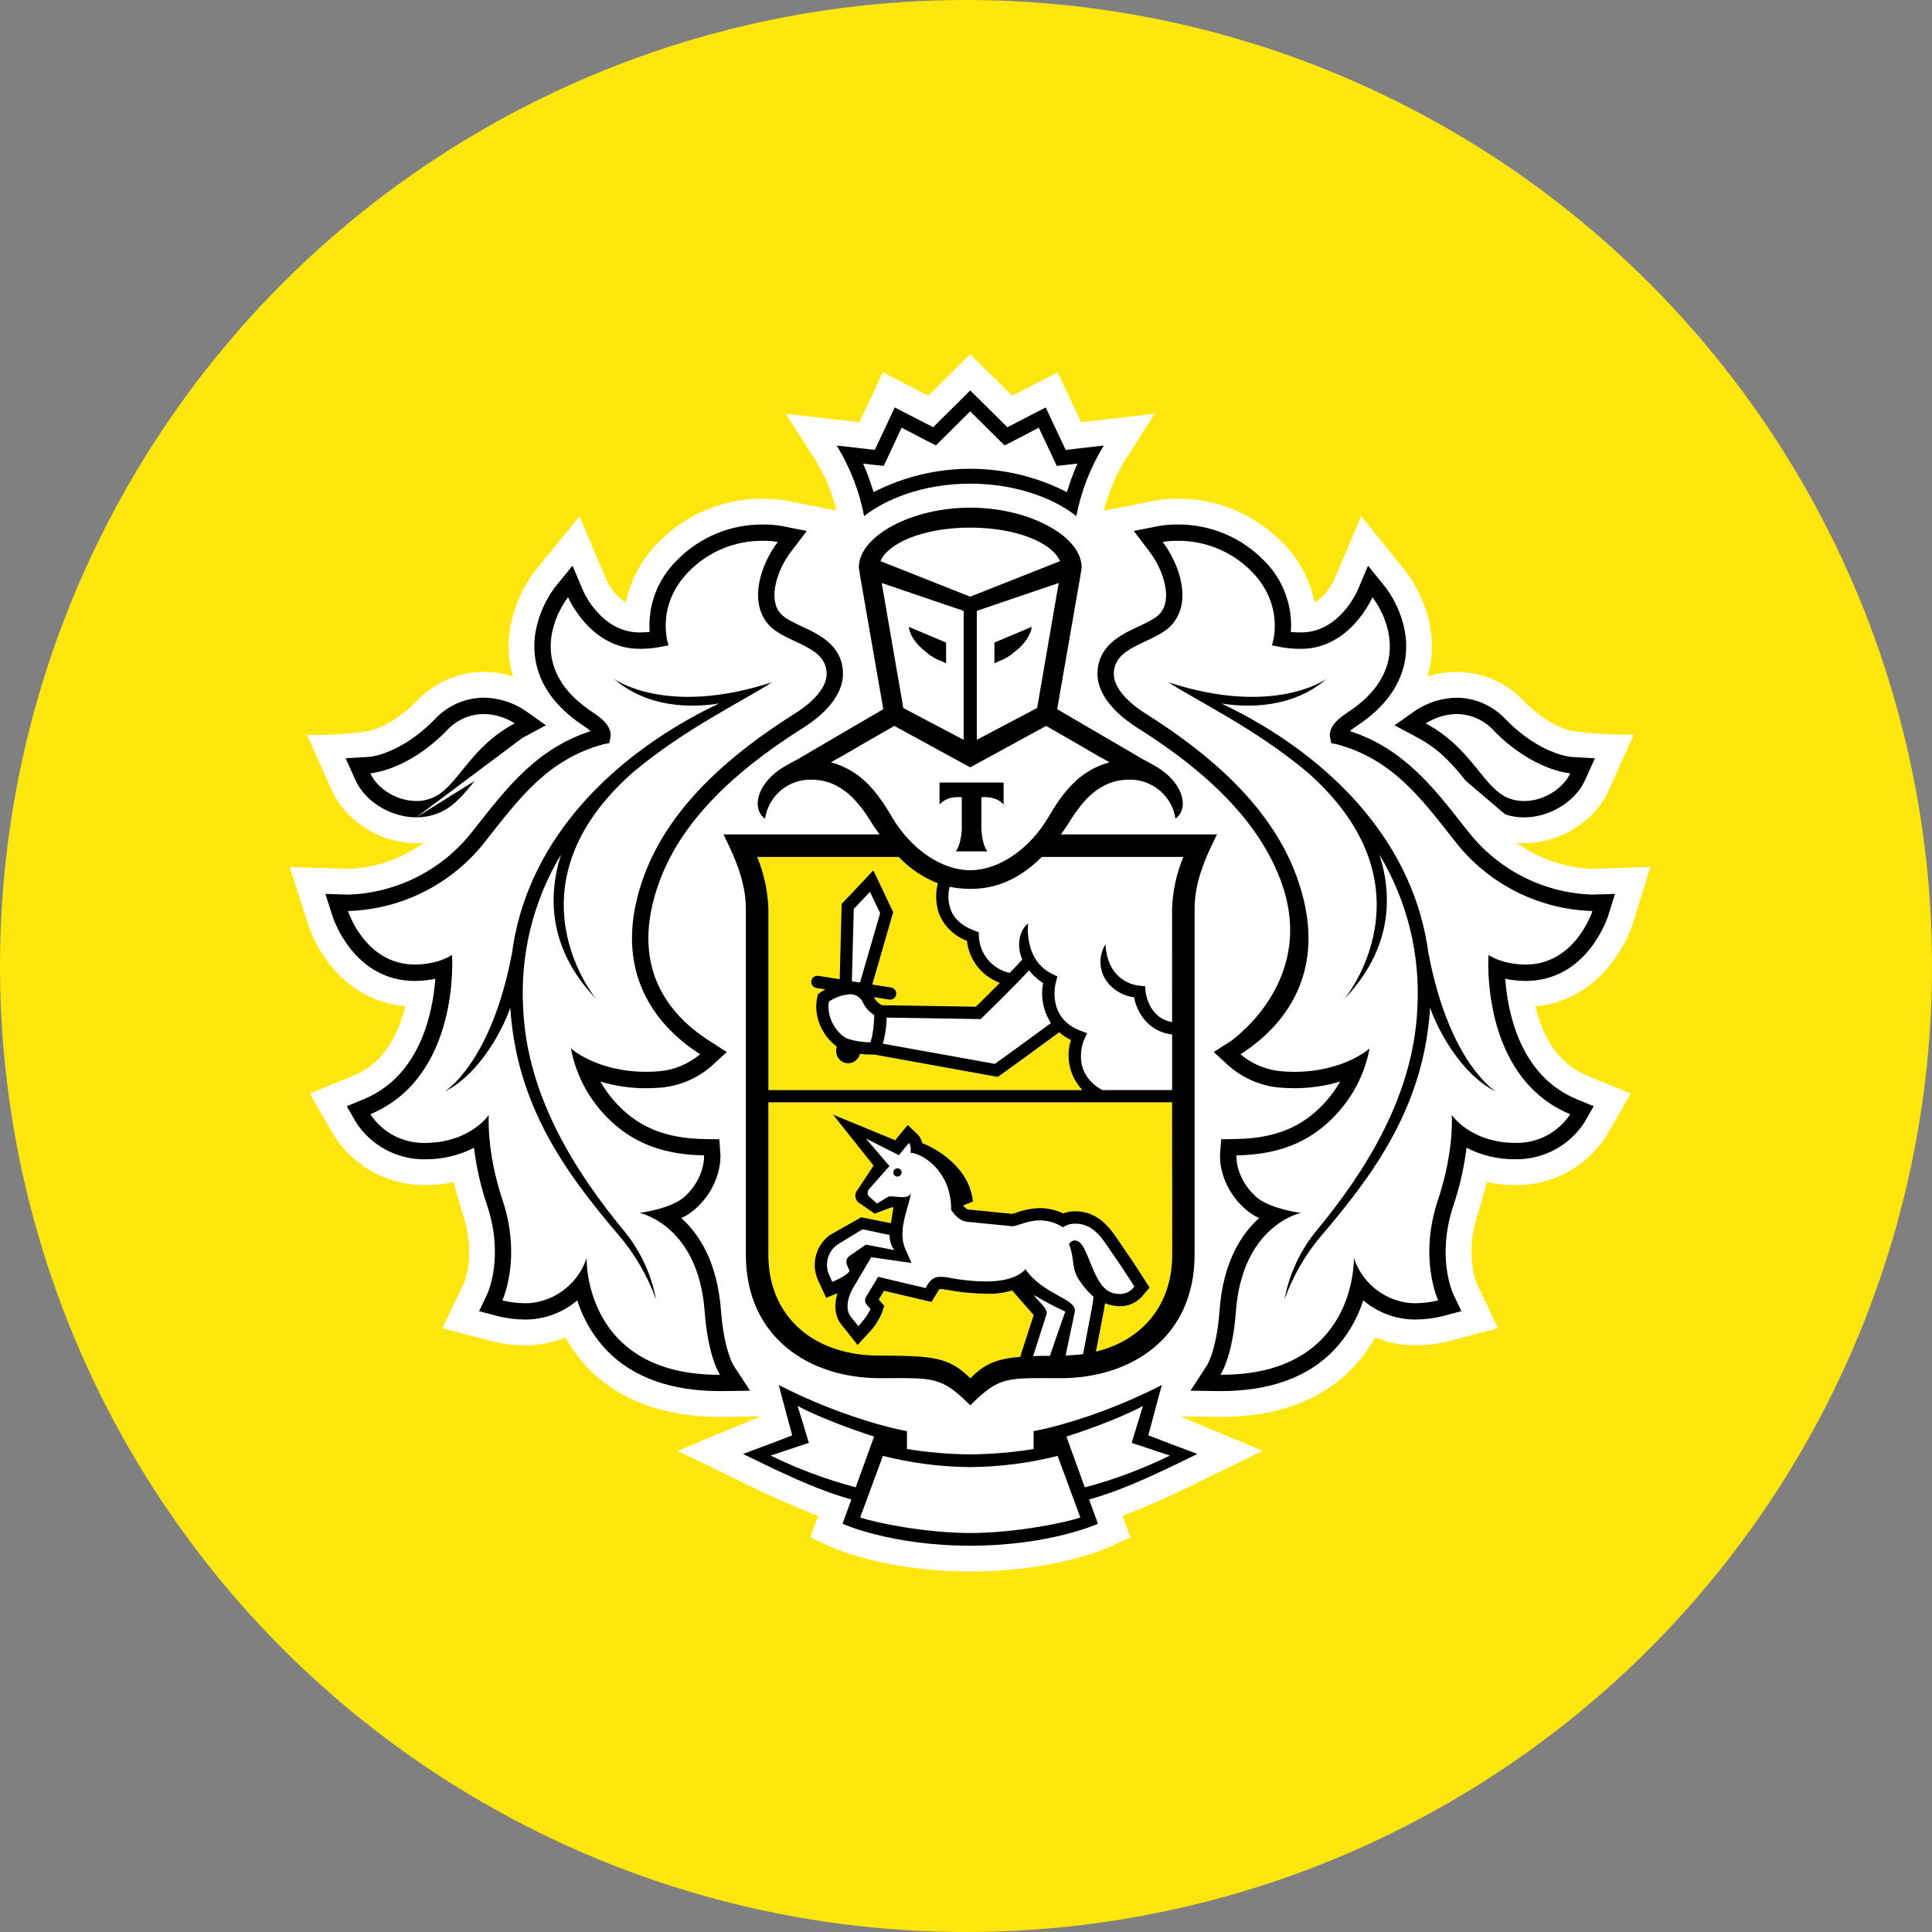 <svg width="56" height="56" viewBox="0 0 56 56" fill="none" xmlns="http://www.w3.org/2000/svg">
  <rect x="0" y="0" width="56" height="56" fill="#808080" stroke="none"/>
  <circle cx="28" cy="28" r="28" fill="#FFE60C" />
  <path fill-rule="evenodd" clip-rule="evenodd"
    d="M47.326 26.771L47.837 25.13L46.144 25.184C45.354 25.153 44.591 24.887 43.952 24.421C44.028 24.428 44.102 24.439 44.18 24.439C45.218 24.439 46.224 23.813 46.626 22.916L47.354 21.297C46.769 21.302 46.185 21.267 45.605 21.194C45.599 21.193 44.94 21.108 44.179 20.329C43.929 20.061 43.627 19.847 43.291 19.701C42.955 19.554 42.593 19.477 42.227 19.475C41.937 19.476 41.649 19.522 41.373 19.611C41.414 19.48 41.447 19.346 41.47 19.21C41.702 17.695 40.729 16.541 40.729 16.541L39.455 14.961L38.666 16.817C38.54 17.08 38.348 17.305 38.107 17.47C37.972 16.809 37.647 16.203 37.17 15.725C36.775 15.319 36.302 14.998 35.78 14.779C35.257 14.561 34.696 14.451 34.129 14.455C33.931 14.454 33.732 14.468 33.536 14.498L31.999 14.801C32.13 14.278 32.34 13.778 32.622 13.318L33.47 11.994L31.337 12.238L30.656 10.791L29.34 11.471L28.122 10.267L26.908 11.471L25.589 10.791L24.91 12.238L22.776 11.994L23.626 13.319C23.908 13.777 24.118 14.277 24.248 14.799L22.781 14.509L22.73 14.501C22.528 14.47 22.323 14.454 22.118 14.455C21.552 14.451 20.991 14.561 20.469 14.779C19.947 14.997 19.475 15.319 19.08 15.724C18.603 16.202 18.277 16.809 18.141 17.47C17.904 17.309 17.714 17.089 17.589 16.832L16.797 14.965L15.504 16.554C15.346 16.759 14.566 17.845 14.778 19.212C14.802 19.347 14.834 19.48 14.874 19.611C14.599 19.522 14.312 19.476 14.023 19.475C13.656 19.477 13.293 19.554 12.957 19.701C12.621 19.848 12.319 20.061 12.068 20.329C11.309 21.105 10.655 21.192 10.661 21.192C10.077 21.28 9.487 21.315 8.897 21.297L9.622 22.916C10.025 23.812 11.031 24.439 12.067 24.439C12.146 24.439 12.22 24.428 12.297 24.421C11.663 24.884 10.908 25.149 10.124 25.185L8.4 25.13L8.923 26.771C9.186 27.617 10.064 29.017 11.746 29.168C11.563 29.936 11.158 30.797 10.267 31.168L8.983 31.698L9.683 32.92C9.967 33.363 10.358 33.727 10.821 33.977C11.284 34.227 11.802 34.355 12.328 34.35C12.606 34.35 12.884 34.321 13.156 34.264C13.225 34.569 13.31 34.87 13.409 35.166C13.802 36.34 13.463 37.158 13.46 37.167L12.825 38.498L14.241 38.871C14.562 38.953 14.891 38.995 15.222 38.995C15.455 38.996 15.687 38.97 15.914 38.917C16.076 38.879 16.235 38.829 16.389 38.766C16.571 39.093 16.795 39.395 17.055 39.665C17.962 40.598 19.248 41.07 20.876 41.07H20.881L22.044 41.055L19.642 42.055L21.465 42.938C22.197 43.309 22.948 43.642 23.713 43.937L23.485 44.561L24.114 44.848C24.17 44.873 25.379 45.415 27.388 45.53C27.388 45.53 27.872 45.553 28.14 45.553C28.407 45.553 28.886 45.529 28.886 45.529C30.882 45.41 32.081 44.873 32.137 44.848L32.767 44.56L32.537 43.935C33.311 43.638 34.07 43.3 34.81 42.925L36.599 42.054L34.205 41.055L35.373 41.07C37.003 41.07 38.289 40.597 39.195 39.663C39.455 39.395 39.678 39.093 39.86 38.766C40.014 38.829 40.174 38.88 40.336 38.918C40.563 38.97 40.795 38.996 41.028 38.995C41.355 38.994 41.681 38.954 41.998 38.874L43.42 38.498L42.8 37.191C42.786 37.158 42.447 36.34 42.84 35.165C42.939 34.869 43.023 34.568 43.093 34.264C43.367 34.321 43.647 34.35 43.927 34.35C44.454 34.356 44.974 34.226 45.438 33.973C45.901 33.72 46.292 33.353 46.573 32.907L47.266 31.697L45.982 31.169C45.089 30.797 44.684 29.936 44.503 29.169C46.163 29.024 47.053 27.622 47.326 26.771L47.326 26.771ZM24.358 15.366L24.341 15.369L24.356 15.35L24.358 15.366ZM33.975 31.952H22.273V36.361C22.273 38.165 23.576 39.294 25.498 39.294C27.104 39.294 27.527 39.356 28.125 39.95C28.537 39.539 28.877 39.385 29.576 39.328L29.593 39.26L29.962 38.117C29.941 38.091 29.338 37.405 29.338 37.405C29.086 37.481 28.823 37.513 28.561 37.498C28.171 37.494 27.782 37.453 27.399 37.377C27.359 37.368 27.318 37.364 27.277 37.364C27.225 37.364 27.221 37.368 27.208 37.394L27.135 37.515L27 37.737L26.747 37.678L25.624 37.413L25.47 37.668L25.493 37.695L25.63 37.846L25.569 38.043C25.487 38.3 25.218 38.6 25.137 38.682L24.857 38.984L24.601 38.66L24.409 38.419C24.207 38.192 24.16 37.846 24.274 37.483C24.27 37.485 24.267 37.487 24.262 37.487L23.946 37.619L23.803 37.308L23.703 37.089C23.607 36.865 23.589 36.614 23.654 36.379C23.718 36.144 23.861 35.938 24.059 35.794L24.963 35.283L25.823 35.452C25.843 35.37 25.874 35.074 25.899 34.998C25.883 34.995 25.866 34.994 25.85 34.993L25.354 35.178L24.876 34.848C24.851 34.825 24.831 34.798 24.816 34.768C24.802 34.737 24.794 34.704 24.792 34.671C24.791 34.637 24.796 34.604 24.807 34.572C24.819 34.541 24.836 34.512 24.859 34.487L25.322 33.785L24.148 32.31L25.952 33.052L26.072 32.903L26.315 32.611L26.591 32.874C26.664 32.946 26.714 33.036 26.736 33.136C27.233 33.33 28.123 33.901 28.202 34.831L27.923 34.943V34.949C27.957 34.997 28.003 35.035 28.056 35.059L29.343 35.186C29.376 35.18 29.416 35.166 29.462 35.152C29.681 35.07 29.913 35.025 30.147 35.019C30.379 35.02 30.609 35.072 30.819 35.173C30.912 35.139 31.01 35.119 31.108 35.114L31.171 35.112C31.859 35.112 32.202 35.627 32.477 36.039C32.523 36.111 32.568 36.177 32.616 36.244C32.856 36.584 33.171 37.081 33.183 37.103L33.325 37.325L33.152 37.528C33.072 37.632 32.969 37.717 32.851 37.775C32.733 37.834 32.603 37.864 32.472 37.865C32.393 37.864 32.315 37.856 32.239 37.841C32.168 37.827 32.1 37.806 32.034 37.778C32.024 37.846 32.01 37.927 31.997 37.997L31.772 39.176C33.121 38.844 33.978 37.823 33.978 36.362L33.975 31.952ZM22.273 31.597H31.375C31.194 31.407 31.068 31.171 31.01 30.916C30.951 30.66 30.962 30.394 31.042 30.144C30.919 30.085 30.805 30.009 30.703 29.92C30.347 30.182 29.262 30.974 28.978 31.173L28.917 31.214L25.345 30.567H25.273C25.157 30.567 25.04 30.561 24.924 30.547C24.907 30.624 24.865 30.693 24.804 30.742C24.742 30.792 24.666 30.819 24.588 30.819C24.569 30.819 24.549 30.817 24.531 30.814C24.439 30.798 24.356 30.747 24.302 30.672C24.247 30.596 24.225 30.502 24.239 30.409L24.253 30.332C23.885 30.072 23.544 29.491 23.695 28.879L23.71 28.814L23.762 28.777C23.769 28.771 23.831 28.729 23.924 28.677L23.664 28.637C23.617 28.629 23.576 28.603 23.549 28.565C23.521 28.527 23.509 28.479 23.517 28.433C23.52 28.41 23.528 28.387 23.54 28.368C23.552 28.348 23.569 28.33 23.587 28.316C23.606 28.303 23.628 28.293 23.651 28.287C23.674 28.282 23.697 28.281 23.72 28.285L24.339 28.383L24.395 26.202L25.314 25.227L25.889 26.438L25.283 28.536L25.829 28.623C25.876 28.63 25.918 28.656 25.945 28.695C25.973 28.733 25.984 28.781 25.977 28.827C25.97 28.869 25.949 28.906 25.917 28.933C25.885 28.961 25.844 28.975 25.802 28.975C25.793 28.975 25.783 28.975 25.774 28.974L25.329 28.902C25.335 28.916 25.344 28.923 25.349 28.937C25.399 29.024 25.473 29.093 25.563 29.136L28.286 29.179C28.401 29.067 28.687 28.786 28.981 28.489C28.725 28.395 28.5 28.232 28.331 28.017C28.163 27.802 28.057 27.544 28.027 27.272C27.687 27.143 27.409 26.889 27.25 26.562C27.123 26.258 27.1 25.921 27.185 25.602C26.756 25.434 26.368 25.173 26.05 24.84H21.948C22.143 25.315 22.253 25.822 22.273 26.335V31.598V31.597Z"
    fill="white" />
  <path fill-rule="evenodd" clip-rule="evenodd"
    d="M26.02 33.865C26.004 33.864 25.988 33.866 25.973 33.871C25.958 33.876 25.945 33.883 25.933 33.894C25.921 33.904 25.911 33.917 25.904 33.931C25.897 33.945 25.893 33.96 25.892 33.976C25.891 33.992 25.893 34.008 25.898 34.023C25.903 34.038 25.911 34.052 25.921 34.064C25.932 34.076 25.945 34.085 25.959 34.092C25.974 34.099 25.989 34.103 26.005 34.103C26.021 34.104 26.037 34.102 26.052 34.097C26.067 34.092 26.08 34.084 26.092 34.074C26.104 34.063 26.114 34.051 26.121 34.037C26.128 34.023 26.132 34.007 26.133 33.991C26.134 33.976 26.131 33.96 26.126 33.945C26.121 33.93 26.113 33.916 26.102 33.905C26.092 33.893 26.079 33.883 26.065 33.877C26.051 33.87 26.035 33.866 26.02 33.865ZM33.959 41.863L33.285 41.604L33.471 40.906L33.676 40.145C32.756 40.617 31.792 40.998 30.798 41.282C30.321 41.419 29.959 41.482 29.959 41.482V42C29.361 42.097 28.756 42.15 28.149 42.156H28.097C27.491 42.15 26.886 42.097 26.288 42V41.482C26.288 41.482 25.925 41.419 25.449 41.282C24.455 40.998 23.492 40.617 22.573 40.145L22.774 40.906L22.964 41.604L22.288 41.863L21.537 42.144C22.397 42.559 23.588 43.164 24.678 43.463L24.421 44.167C24.421 44.167 25.804 44.798 28.107 44.804V44.805H28.138V44.804C30.444 44.798 31.825 44.167 31.825 44.167L31.568 43.463C32.658 43.164 33.851 42.559 34.707 42.144L33.959 41.863ZM22.337 42.19L23.446 41.821L23.118 40.749C23.607 41.027 24.703 41.444 25.337 41.638L24.802 43.111C23.952 42.885 23.127 42.577 22.337 42.19ZM28.125 44.435C26.836 44.435 25.366 44.138 24.933 43.983L25.591 42.2C26.411 42.407 27.252 42.516 28.097 42.524H28.149C28.995 42.515 29.836 42.407 30.656 42.2L31.314 43.984C30.88 44.139 29.41 44.435 28.125 44.435L28.125 44.435ZM31.444 43.112L30.91 41.639C31.545 41.445 32.639 41.028 33.129 40.75L32.802 41.822L33.909 42.191C33.12 42.578 32.294 42.887 31.444 43.112ZM28.122 14.019C29.494 14.019 30.592 14.474 31.198 14.96C31.338 14.236 31.608 13.543 31.994 12.914L30.889 13.04L30.31 11.81L29.2 12.383L28.122 11.317L27.048 12.383L25.935 11.81L25.357 13.04L24.252 12.914C24.639 13.543 24.908 14.236 25.047 14.96C25.658 14.474 26.752 14.019 28.122 14.019ZM25.309 13.472L25.615 13.504L25.748 13.224L26.133 12.397L26.85 12.769L27.128 12.911L27.349 12.691L28.122 11.923L28.897 12.691L29.119 12.911L29.396 12.769L30.109 12.397L30.501 13.225L30.63 13.505L30.937 13.472L31.23 13.437C31.111 13.706 31.01 13.983 30.926 14.265C30.059 13.82 29.098 13.588 28.123 13.588C27.148 13.588 26.188 13.82 25.321 14.265C25.236 13.983 25.135 13.706 25.017 13.437L25.309 13.472ZM35.7 30.16L35.182 30.493L35.635 30.91C36.039 31.256 36.539 31.47 37.069 31.523C37.224 31.534 37.372 31.542 37.511 31.542C37.963 31.544 38.413 31.479 38.846 31.348C38.738 31.538 38.611 31.717 38.469 31.883C37.809 32.648 36.997 32.996 35.831 33.015L35.397 33.022L35.363 33.458C35.359 33.546 35.327 34.354 36.09 35.041C36.212 35.149 36.349 35.238 36.496 35.306C35.978 35.773 35.452 36.587 35.35 37.98C35.264 39.143 34.988 39.573 34.984 39.577L34.505 40.31L35.371 40.322C36.802 40.322 37.898 39.928 38.657 39.142C39.05 38.73 39.343 38.234 39.514 37.691C39.799 37.934 40.139 38.105 40.504 38.189C40.675 38.228 40.85 38.248 41.026 38.247C41.288 38.245 41.55 38.213 41.806 38.152L42.359 38.005L42.114 37.488C42.097 37.446 41.635 36.408 42.132 34.928C42.313 34.389 42.439 33.833 42.508 33.268C42.946 33.493 43.433 33.607 43.925 33.602C44.322 33.608 44.713 33.513 45.063 33.326C45.412 33.139 45.709 32.867 45.925 32.534L46.194 32.064L45.695 31.858C44.063 31.179 43.702 29.357 43.63 28.37C43.796 28.404 43.966 28.424 44.136 28.43L44.22 28.433C45.994 28.433 46.588 26.624 46.613 26.547L46.811 25.91L46.146 25.93H46.144C45.45 25.907 44.771 25.731 44.152 25.417C43.533 25.103 42.991 24.657 42.563 24.111L42.432 23.947C41.525 22.792 40.665 21.692 39.127 21.191C39.188 21.138 39.254 21.089 39.322 21.045C40.139 20.508 40.613 19.854 40.732 19.096C40.907 17.956 40.18 17.046 40.148 17.009L39.654 16.397L39.345 17.123C39.325 17.169 38.806 18.331 37.714 18.331H37.633C37.558 18.326 37.486 18.323 37.416 18.318C37.444 17.936 37.388 17.553 37.253 17.195C37.118 16.837 36.907 16.512 36.634 16.244C36.308 15.911 35.919 15.647 35.488 15.468C35.058 15.289 34.596 15.199 34.13 15.203C33.956 15.202 33.782 15.215 33.61 15.242L32.864 15.39L33.324 15.998C33.685 16.467 34.013 17.331 33.624 17.783C33.5 17.927 33.244 18.043 33.001 18.16C32.498 18.392 31.811 18.715 31.811 19.537C31.811 20.068 32.224 20.625 32.97 21.097C35.179 22.489 36.542 23.942 37.131 25.546C38.042 28.011 36.367 29.654 35.7 30.16ZM45.514 32.295C45.342 32.556 45.108 32.768 44.833 32.914C44.558 33.059 44.251 33.133 43.94 33.128H43.926C42.61 33.121 42.08 32.316 42.08 32.316C42.08 32.316 42.156 33.362 41.682 34.774C41.111 36.476 41.687 37.692 41.687 37.692C41.471 37.745 41.249 37.773 41.026 37.775C40.888 37.776 40.75 37.76 40.616 37.727C40.298 37.651 40.005 37.495 39.765 37.274C39.525 37.052 39.345 36.773 39.243 36.463C39.243 36.463 39.344 39.848 35.404 39.848H35.373C35.373 39.848 35.72 39.375 35.823 38.014C36.01 35.502 37.708 35.157 37.708 35.157C37.708 35.157 36.801 35.043 36.409 34.691C35.795 34.134 35.838 33.489 35.838 33.489C37.224 33.47 38.133 32.997 38.825 32.195C39.271 31.682 39.573 31.059 39.697 30.391C39.697 30.391 38.952 31.068 37.511 31.068C37.384 31.068 37.249 31.062 37.109 31.048C36.684 31.006 36.282 30.835 35.956 30.559C37.457 29.595 38.509 27.913 37.575 25.381C36.828 23.351 35.031 21.835 33.221 20.693C32.62 20.316 32.284 19.897 32.284 19.537C32.284 18.689 33.488 18.662 33.981 18.092C34.551 17.43 34.194 16.356 33.7 15.709C33.842 15.685 33.985 15.674 34.129 15.676C34.531 15.671 34.931 15.749 35.302 15.904C35.674 16.059 36.01 16.288 36.291 16.576C37.274 17.596 36.867 18.706 36.867 18.706L37.13 18.758C37.287 18.786 37.447 18.802 37.607 18.805C37.642 18.805 37.678 18.807 37.713 18.807C39.142 18.807 39.781 17.311 39.781 17.311C39.781 17.311 41.3 19.182 39.063 20.649C38.678 20.9 38.508 21.133 38.553 21.381L38.588 21.543L38.747 21.572C40.368 22.012 41.189 23.133 42.19 24.406C42.661 25.006 43.258 25.496 43.938 25.841C44.619 26.187 45.366 26.379 46.129 26.406H46.157C46.157 26.406 45.666 27.959 44.219 27.959C44.195 27.959 44.175 27.959 44.151 27.957C43.486 27.933 43.145 27.679 43.145 27.679C43.145 27.679 42.886 31.204 45.513 32.297L45.514 32.295ZM43.628 23.604C43.806 23.663 43.992 23.694 44.179 23.692C44.919 23.692 45.663 23.238 45.945 22.61L46.229 21.98L45.542 21.939C45.51 21.938 44.627 21.857 43.645 20.853C43.464 20.657 43.244 20.5 43 20.392C42.756 20.284 42.492 20.226 42.225 20.224C41.809 20.23 41.403 20.353 41.053 20.579L40.422 21.022L41.102 21.388C41.763 21.741 42.15 22.215 42.487 22.634L43.628 23.604ZM42.226 20.697C42.43 20.699 42.632 20.743 42.818 20.828C43.004 20.912 43.17 21.034 43.306 21.186C44.45 22.349 45.513 22.415 45.513 22.415C45.32 22.843 44.759 23.219 44.179 23.219C44.042 23.22 43.906 23.198 43.776 23.153C42.99 22.887 42.708 21.705 41.326 20.969C41.595 20.796 41.906 20.702 42.225 20.697L42.226 20.697ZM41.412 27.668V27.692C41.014 24.473 38.68 22.148 36.083 20.735C35.844 20.606 35.621 20.497 35.407 20.392C36.196 20.515 37.47 20.529 38.453 19.675C38.453 19.675 36.95 20.784 33.869 19.777C34.721 20.331 36.379 21.113 37.891 22.38C41.672 25.708 38.968 28.955 38.968 28.955C40.326 27.534 40.383 26.012 39.983 24.77C40.783 26.102 41.167 27.644 41.084 29.197C40.98 31.755 39.577 33.968 38.1 35.745C37.659 36.306 37.361 36.966 37.231 37.668C37.48 36.972 37.855 36.328 38.339 35.77C39.922 33.913 41.276 31.986 41.453 29.207C41.617 29.711 42.291 31.113 43.36 31.641C43.36 31.641 42.016 30.829 41.413 27.668L41.412 27.668ZM21.262 39.578C21.261 39.573 20.985 39.143 20.897 37.98C20.794 36.587 20.268 35.773 19.749 35.307C19.897 35.239 20.034 35.149 20.155 35.041C20.918 34.355 20.886 33.546 20.881 33.459L20.851 33.023L20.414 33.016C19.251 32.997 18.438 32.648 17.778 31.883C17.636 31.717 17.51 31.538 17.401 31.349C17.833 31.48 18.282 31.545 18.734 31.543C18.875 31.543 19.022 31.534 19.177 31.524C19.707 31.471 20.208 31.257 20.612 30.911L21.066 30.494L20.548 30.16C19.39 29.419 18.206 28.012 19.116 25.546C19.705 23.942 21.066 22.489 23.279 21.098C24.025 20.625 24.434 20.068 24.434 19.537C24.434 18.715 23.749 18.392 23.247 18.16C23.002 18.043 22.747 17.927 22.623 17.783C22.234 17.331 22.562 16.467 22.923 15.998L23.386 15.39L22.636 15.242C22.465 15.215 22.291 15.202 22.117 15.203C21.652 15.199 21.19 15.289 20.76 15.468C20.33 15.647 19.941 15.911 19.616 16.244C19.343 16.513 19.131 16.837 18.995 17.195C18.86 17.553 18.803 17.936 18.83 18.318C18.76 18.324 18.689 18.327 18.614 18.331H18.534C17.439 18.331 16.921 17.169 16.902 17.123L16.594 16.397L16.095 17.009C16.067 17.046 15.339 17.956 15.516 19.097C15.633 19.855 16.109 20.508 16.925 21.046C16.994 21.089 17.059 21.138 17.12 21.192C15.58 21.693 14.721 22.793 13.814 23.948L13.683 24.112C13.255 24.658 12.712 25.104 12.093 25.418C11.474 25.732 10.794 25.907 10.101 25.931L9.432 25.91L9.635 26.548C9.659 26.625 10.251 28.433 12.026 28.433L12.112 28.431C12.282 28.425 12.451 28.405 12.618 28.371C12.544 29.357 12.182 31.18 10.55 31.858L10.052 32.065L10.322 32.535C10.538 32.868 10.835 33.14 11.186 33.327C11.536 33.514 11.928 33.609 12.325 33.603C12.816 33.607 13.302 33.493 13.739 33.269C13.808 33.834 13.934 34.39 14.116 34.929C14.612 36.409 14.15 37.447 14.132 37.489L13.887 38.005L14.441 38.153C14.697 38.214 14.958 38.246 15.221 38.248C15.396 38.249 15.57 38.229 15.741 38.19C16.107 38.107 16.447 37.936 16.733 37.692C16.903 38.235 17.196 38.731 17.588 39.143C18.35 39.927 19.445 40.32 20.875 40.322L21.742 40.311L21.262 39.578ZM20.843 39.849C16.902 39.849 17.003 36.463 17.003 36.463C16.901 36.774 16.721 37.053 16.481 37.274C16.241 37.495 15.948 37.651 15.63 37.727C15.496 37.761 15.359 37.777 15.221 37.775C14.998 37.774 14.777 37.746 14.561 37.692C14.561 37.692 15.134 36.476 14.563 34.775C14.091 33.363 14.168 32.317 14.168 32.317C14.168 32.317 13.638 33.121 12.321 33.129H12.308C11.996 33.133 11.689 33.059 11.414 32.914C11.139 32.768 10.905 32.556 10.734 32.296C13.359 31.203 13.102 27.678 13.102 27.678C13.102 27.678 12.761 27.933 12.095 27.957C12.071 27.958 12.049 27.958 12.026 27.958C10.578 27.958 10.087 26.405 10.087 26.405H10.117C10.879 26.379 11.626 26.186 12.306 25.84C12.986 25.495 13.583 25.005 14.054 24.405C15.056 23.131 15.877 22.011 17.495 21.571L17.658 21.542L17.693 21.38C17.738 21.132 17.568 20.899 17.184 20.648C14.947 19.181 16.466 17.31 16.466 17.31C16.466 17.31 17.101 18.806 18.534 18.806C18.569 18.806 18.601 18.805 18.639 18.805C18.799 18.801 18.958 18.785 19.116 18.756L19.379 18.705C19.379 18.705 18.97 17.594 19.956 16.575C20.236 16.286 20.573 16.058 20.944 15.903C21.316 15.748 21.715 15.671 22.117 15.675C22.261 15.673 22.404 15.684 22.545 15.709C22.052 16.355 21.695 17.429 22.265 18.091C22.758 18.661 23.961 18.688 23.961 19.537C23.961 19.896 23.626 20.316 23.024 20.692C21.214 21.834 19.418 23.35 18.67 25.38C17.738 27.913 18.79 29.594 20.293 30.558C19.965 30.834 19.563 31.005 19.137 31.048C18.998 31.061 18.863 31.068 18.734 31.067C17.294 31.067 16.549 30.39 16.549 30.39C16.674 31.058 16.974 31.681 17.419 32.195C18.115 32.996 19.022 33.469 20.408 33.489C20.408 33.489 20.452 34.133 19.84 34.69C19.446 35.043 18.539 35.157 18.539 35.157C18.539 35.157 20.238 35.502 20.425 38.013C20.527 39.374 20.871 39.847 20.871 39.847H20.843V39.849ZM12.066 23.691C12.254 23.692 12.44 23.662 12.618 23.602C13.113 23.438 13.427 23.045 13.76 22.634L12.066 23.691ZM15.143 21.388L15.825 21.022L15.192 20.576C14.843 20.351 14.437 20.228 14.022 20.222C13.755 20.224 13.491 20.281 13.246 20.39C13.002 20.498 12.782 20.655 12.601 20.851C11.618 21.856 10.737 21.937 10.705 21.938L10.019 21.978L10.301 22.609C10.584 23.237 11.327 23.691 12.066 23.691L15.143 21.388ZM12.939 21.186C13.075 21.033 13.242 20.911 13.429 20.826C13.615 20.742 13.817 20.698 14.022 20.696C14.34 20.701 14.651 20.795 14.919 20.967C13.539 21.704 13.255 22.886 12.466 23.152C12.338 23.197 12.203 23.22 12.066 23.218C11.487 23.218 10.925 22.843 10.733 22.414C10.733 22.414 11.796 22.349 12.939 21.186ZM15.163 29.196C15.078 27.643 15.461 26.101 16.263 24.769C15.864 26.012 15.918 27.533 17.278 28.954C17.278 28.954 14.573 25.707 18.356 22.379C19.868 21.113 21.523 20.331 22.375 19.776C19.296 20.783 17.793 19.675 17.793 19.675C18.775 20.529 20.049 20.515 20.838 20.392C20.625 20.496 20.401 20.605 20.162 20.735C17.564 22.147 15.232 24.473 14.832 27.692V27.668C14.229 30.829 12.886 31.641 12.886 31.641C13.954 31.113 14.627 29.711 14.791 29.207C14.97 31.986 16.323 33.913 17.906 35.77C18.39 36.329 18.766 36.972 19.016 37.668C18.885 36.966 18.585 36.306 18.143 35.745C16.668 33.968 15.265 31.755 15.163 29.197L15.163 29.196ZM27.233 22.683V23.321C27.453 23.053 27.878 23.108 27.878 23.108V24.029C27.878 24.029 27.863 24.482 27.702 24.677H28.621C28.462 24.482 28.446 24.029 28.446 24.029V23.108C28.446 23.108 28.872 23.054 29.09 23.321V22.683H27.233H27.233ZM26.838 18.897C26.976 19.018 27.135 19.111 27.308 19.173L27.423 19.226V18.625L26.343 18.17C26.343 18.17 26.352 18.518 26.838 18.897ZM29.407 18.897C29.895 18.518 29.904 18.17 29.904 18.17L28.824 18.625V19.226L28.938 19.173C29.11 19.111 29.27 19.018 29.407 18.897ZM31.352 16.448C31.352 15.536 29.819 14.715 28.128 14.715H28.118C26.427 14.715 24.894 15.536 24.894 16.448L24.927 16.672L25.603 20.557L24.924 20.952L23.169 21.979H23.175C23.175 21.979 22.78 22.182 22.597 22.307C21.929 22.772 21.787 23.451 22.175 23.731C22.222 23.41 22.386 23.117 22.634 22.909C22.883 22.7 23.2 22.59 23.525 22.6C24.113 22.6 24.562 22.904 24.924 23.361C25.02 23.479 25.108 23.602 25.189 23.731C25.29 23.898 25.392 24.045 25.494 24.186H20.971C21.303 24.855 21.619 25.564 21.619 26.335V36.362C21.619 38.789 23.482 39.947 25.498 39.947C27.055 39.947 27.265 39.876 28.125 40.734C28.98 39.876 29.19 39.947 30.749 39.947C32.765 39.947 34.626 38.789 34.626 36.362V26.334C34.626 25.564 34.941 24.855 35.276 24.186H30.752C30.852 24.045 30.954 23.898 31.056 23.731C31.137 23.602 31.225 23.479 31.319 23.36C31.684 22.902 32.132 22.599 32.721 22.599C33.046 22.59 33.362 22.7 33.611 22.909C33.86 23.117 34.024 23.409 34.071 23.73C34.459 23.451 34.319 22.771 33.647 22.306C33.467 22.181 33.071 21.978 33.071 21.978H33.077L31.319 20.951L30.643 20.556L31.319 16.672L31.352 16.448ZM25.557 16.899L27.932 17.706V21.445L26.183 20.522L25.557 16.899ZM26.049 24.839C26.368 25.173 26.755 25.433 27.184 25.602C27.099 25.921 27.122 26.258 27.25 26.562C27.409 26.889 27.687 27.143 28.027 27.272C28.057 27.544 28.162 27.801 28.331 28.016C28.5 28.231 28.725 28.395 28.981 28.489C28.751 28.721 28.519 28.951 28.285 29.179L25.564 29.136C25.474 29.093 25.399 29.023 25.349 28.937C25.344 28.923 25.335 28.916 25.33 28.902L25.774 28.974C25.783 28.975 25.793 28.975 25.802 28.975C25.844 28.976 25.885 28.961 25.917 28.934C25.949 28.907 25.97 28.869 25.977 28.827C25.984 28.781 25.973 28.733 25.945 28.695C25.918 28.657 25.876 28.631 25.83 28.623L25.284 28.537L25.89 26.439L25.315 25.228L24.395 26.202L24.339 28.383L23.72 28.285C23.697 28.281 23.673 28.282 23.651 28.288C23.628 28.293 23.606 28.303 23.587 28.317C23.569 28.331 23.552 28.348 23.54 28.368C23.528 28.388 23.52 28.41 23.517 28.433C23.51 28.48 23.521 28.527 23.549 28.566C23.576 28.604 23.618 28.63 23.664 28.637L23.924 28.677C23.831 28.73 23.769 28.772 23.762 28.778L23.71 28.815L23.695 28.879C23.545 29.492 23.886 30.073 24.253 30.333L24.24 30.41C24.225 30.502 24.247 30.596 24.302 30.672C24.356 30.748 24.438 30.799 24.53 30.815C24.549 30.818 24.568 30.82 24.587 30.82C24.666 30.819 24.742 30.792 24.803 30.742C24.864 30.693 24.907 30.625 24.925 30.548C25.04 30.561 25.156 30.568 25.273 30.568H25.345L28.917 31.214L28.978 31.174C29.262 30.975 30.347 30.183 30.703 29.92C30.805 30.01 30.919 30.085 31.042 30.144C30.962 30.394 30.951 30.66 31.01 30.916C31.068 31.171 31.194 31.406 31.375 31.597H22.273V26.334C22.253 25.821 22.143 25.314 21.948 24.839H26.049L26.049 24.839ZM30.462 29.654C30.102 29.92 29.172 30.6 28.835 30.836L25.59 30.252C25.597 30.223 25.605 30.193 25.612 30.165C25.668 29.946 25.698 29.721 25.701 29.495L28.428 29.539L28.481 29.486C28.522 29.444 29.386 28.607 29.827 28.127C29.941 28.271 30.079 28.395 30.235 28.494C30.158 28.895 30.24 29.311 30.462 29.654ZM25.029 29.091C25.1 29.227 25.208 29.342 25.341 29.421C25.337 29.619 25.318 29.817 25.283 30.013C25.274 30.06 25.262 30.102 25.25 30.144C25.243 30.171 25.235 30.193 25.23 30.211C25.007 30.212 24.786 30.178 24.574 30.109C24.319 30.015 23.939 29.547 24.026 29.03C24.207 28.909 24.416 28.837 24.632 28.818C24.718 28.816 24.803 28.841 24.875 28.89C24.946 28.939 25 29.009 25.029 29.091ZM24.692 28.442L24.747 26.347L25.216 25.85L25.511 26.468L24.929 28.478L24.692 28.442ZM30.433 39.299C30.256 39.299 30.092 39.301 29.945 39.307L30.332 38.102C30.392 37.935 30.087 37.721 29.961 37.533C30.259 37.71 30.566 37.873 30.881 38.019C30.857 38.058 30.433 39.299 30.433 39.299ZM31.646 37.93L31.394 39.249C31.232 39.271 31.063 39.283 30.887 39.29L31.153 38.023C31.232 37.646 30.223 37.529 29.724 36.788C29.48 37.062 29.022 37.144 28.561 37.144C28.192 37.139 27.826 37.1 27.465 37.027C27.403 37.016 27.34 37.01 27.277 37.009C27.202 37.004 27.127 37.02 27.061 37.056C26.994 37.092 26.939 37.145 26.902 37.211L26.829 37.335L25.453 37.01L25.111 37.578C25.084 37.617 25.072 37.664 25.077 37.711C25.081 37.757 25.103 37.801 25.137 37.834L25.23 37.935C25.166 38.136 24.88 38.439 24.88 38.439L24.675 38.183C24.513 38.002 24.54 37.67 24.709 37.363L25.254 36.44L26.42 36.608L26.239 36.194C25.996 35.647 26.367 34.952 26.406 34.551C26.393 34.672 26.282 34.7 26.153 34.7C26.035 34.7 25.904 34.677 25.817 34.677C25.789 34.675 25.762 34.68 25.737 34.693L25.421 34.884L25.172 34.664C25.153 34.629 25.146 34.589 25.152 34.55C25.158 34.511 25.177 34.475 25.206 34.448L25.782 33.8L25.101 33.003L26.055 33.482L26.346 33.129C26.426 33.207 26.391 33.413 26.391 33.413C26.688 33.42 27.523 33.882 27.568 34.962C27.57 34.995 27.57 35.032 27.57 35.068C27.57 35.068 27.578 35.081 27.592 35.103C27.651 35.185 27.814 35.393 28.021 35.412L29.339 35.543H29.344C29.488 35.543 29.776 35.373 30.146 35.373C30.382 35.375 30.612 35.445 30.809 35.575C30.901 35.51 31.011 35.474 31.123 35.469C31.138 35.468 31.154 35.468 31.169 35.468C31.76 35.468 32.006 36.003 32.323 36.447C32.561 36.786 32.88 37.289 32.88 37.289C32.835 37.356 32.773 37.411 32.702 37.449C32.63 37.487 32.55 37.507 32.469 37.507C32.412 37.507 32.355 37.501 32.299 37.49C31.665 37.373 31.574 36.068 31.212 35.964C31.193 35.959 31.174 35.956 31.155 35.956C31.12 35.957 31.086 35.967 31.057 35.986C31.027 36.004 31.003 36.03 30.987 36.06C31.152 36.506 31.055 36.685 31.233 37.029C31.359 37.239 31.517 37.428 31.699 37.591C31.699 37.591 31.673 37.784 31.645 37.928L31.646 37.93ZM24.561 36.682L24.622 36.835C24.581 36.968 24.125 37.156 24.125 37.156L24.026 36.94C23.964 36.791 23.953 36.626 23.996 36.471C24.039 36.315 24.132 36.179 24.262 36.083L25.002 35.631L25.787 35.798C25.782 35.954 25.829 36.108 25.921 36.234L25.099 36.076L24.607 36.416C24.569 36.448 24.543 36.492 24.535 36.541C24.526 36.59 24.536 36.64 24.561 36.682ZM31.768 39.175L31.994 37.995C32.006 37.925 32.021 37.844 32.031 37.776C32.096 37.804 32.165 37.825 32.235 37.839C32.312 37.854 32.39 37.862 32.468 37.863C32.6 37.863 32.73 37.832 32.847 37.774C32.965 37.715 33.068 37.631 33.148 37.526L33.322 37.323L33.18 37.101C33.167 37.079 32.853 36.582 32.612 36.242C32.565 36.175 32.52 36.109 32.474 36.037C32.199 35.626 31.856 35.11 31.167 35.11L31.106 35.112C31.006 35.117 30.909 35.137 30.816 35.171C30.606 35.071 30.376 35.018 30.144 35.017C29.91 35.023 29.678 35.068 29.459 35.15C29.413 35.164 29.373 35.178 29.34 35.184L28.053 35.057C28 35.032 27.954 34.994 27.92 34.947V34.941L28.199 34.829C28.12 33.899 27.229 33.327 26.733 33.134C26.711 33.034 26.661 32.944 26.588 32.872L26.312 32.609L26.068 32.901L25.949 33.05L24.146 32.308L25.321 33.785L24.858 34.487C24.836 34.512 24.819 34.541 24.807 34.573C24.796 34.605 24.791 34.638 24.792 34.672C24.794 34.705 24.802 34.738 24.817 34.768C24.831 34.799 24.851 34.826 24.876 34.848L25.354 35.178L25.85 34.993C25.866 34.994 25.883 34.996 25.899 34.999C25.875 35.075 25.844 35.37 25.823 35.453L24.963 35.284L24.059 35.795C23.861 35.938 23.718 36.144 23.654 36.38C23.589 36.615 23.607 36.865 23.703 37.089L23.804 37.309L23.947 37.619L24.263 37.488C24.267 37.487 24.271 37.485 24.274 37.483C24.16 37.847 24.207 38.193 24.409 38.419L24.601 38.661L24.857 38.985L25.137 38.682C25.321 38.499 25.468 38.282 25.569 38.043L25.63 37.846L25.493 37.695L25.471 37.668L25.625 37.414L26.748 37.679L27.001 37.737L27.135 37.515L27.208 37.394C27.222 37.368 27.225 37.364 27.277 37.364C27.318 37.364 27.36 37.369 27.4 37.378C27.782 37.453 28.171 37.493 28.561 37.498C28.824 37.512 29.087 37.481 29.338 37.405C29.338 37.405 29.941 38.091 29.962 38.117L29.592 39.259L29.576 39.328C28.876 39.385 28.536 39.538 28.125 39.95C27.527 39.356 27.104 39.293 25.498 39.293C23.575 39.293 22.272 38.164 22.272 36.361V31.952H33.974L33.977 36.361C33.977 37.823 33.12 38.843 31.77 39.176L31.768 39.175ZM34.3 24.839C34.102 25.314 33.992 25.82 33.973 26.334L33.974 29.625C33.288 29.509 33.207 28.769 33.204 28.737L33.191 28.586L33.044 28.573C32.792 28.551 32.556 28.438 32.381 28.256C32.045 27.919 32.044 27.372 32.045 27.367C31.94 27.535 31.889 27.73 31.899 27.927C31.908 28.124 31.978 28.313 32.099 28.469C32.289 28.711 32.566 28.868 32.871 28.907C32.949 29.318 33.255 29.898 33.975 29.986V31.596H31.95C31.016 31.076 31.412 30.16 31.43 30.121L31.509 29.947L31.33 29.88C30.319 29.504 30.597 28.494 30.611 28.45L30.651 28.303L30.514 28.237C29.679 27.849 29.792 26.806 29.803 26.762C29.546 26.971 29.454 27.396 29.63 27.813C29.535 27.923 29.406 28.055 29.266 28.201C29.022 28.147 28.803 28.015 28.642 27.825C28.48 27.635 28.387 27.397 28.374 27.148L28.372 27.025L28.259 26.981C27.921 26.856 27.689 26.667 27.575 26.416C27.481 26.19 27.465 25.939 27.527 25.703C27.623 25.725 27.721 25.74 27.819 25.749C27.918 25.759 28.017 25.765 28.116 25.765H28.13C28.229 25.765 28.328 25.759 28.426 25.749C28.965 25.695 29.568 25.463 30.197 24.839L34.3 24.839ZM31.145 21.513L31.945 21.979H31.956L32.158 22.096C31.743 22.209 31.367 22.433 31.071 22.744C31.06 22.753 31.051 22.764 31.039 22.776C30.971 22.849 30.906 22.924 30.844 23.002C30.833 23.017 30.82 23.032 30.806 23.049C30.745 23.129 30.686 23.211 30.63 23.296C30.621 23.311 30.611 23.325 30.601 23.339C30.533 23.442 30.469 23.547 30.408 23.654C29.838 24.636 28.93 25.224 28.122 25.225C27.315 25.224 26.406 24.636 25.837 23.654C25.776 23.549 25.713 23.445 25.646 23.344C25.633 23.325 25.622 23.306 25.61 23.29C25.553 23.208 25.497 23.128 25.441 23.053C25.426 23.032 25.413 23.016 25.398 22.998C25.337 22.923 25.274 22.849 25.209 22.778C25.195 22.766 25.186 22.753 25.174 22.742C24.877 22.432 24.501 22.208 24.087 22.096L24.29 21.978H24.299L25.1 21.513L25.922 21.041L28.117 22.239L28.121 22.234L28.128 22.239L30.323 21.041L31.145 21.513ZM30.062 20.521L28.313 21.444V17.706L30.687 16.899L30.062 20.521ZM28.122 17.295L25.52 16.265C25.742 15.74 26.762 15.294 28.122 15.293C29.485 15.294 30.505 15.741 30.725 16.265L28.122 17.295Z"
    fill="black" />
</svg>